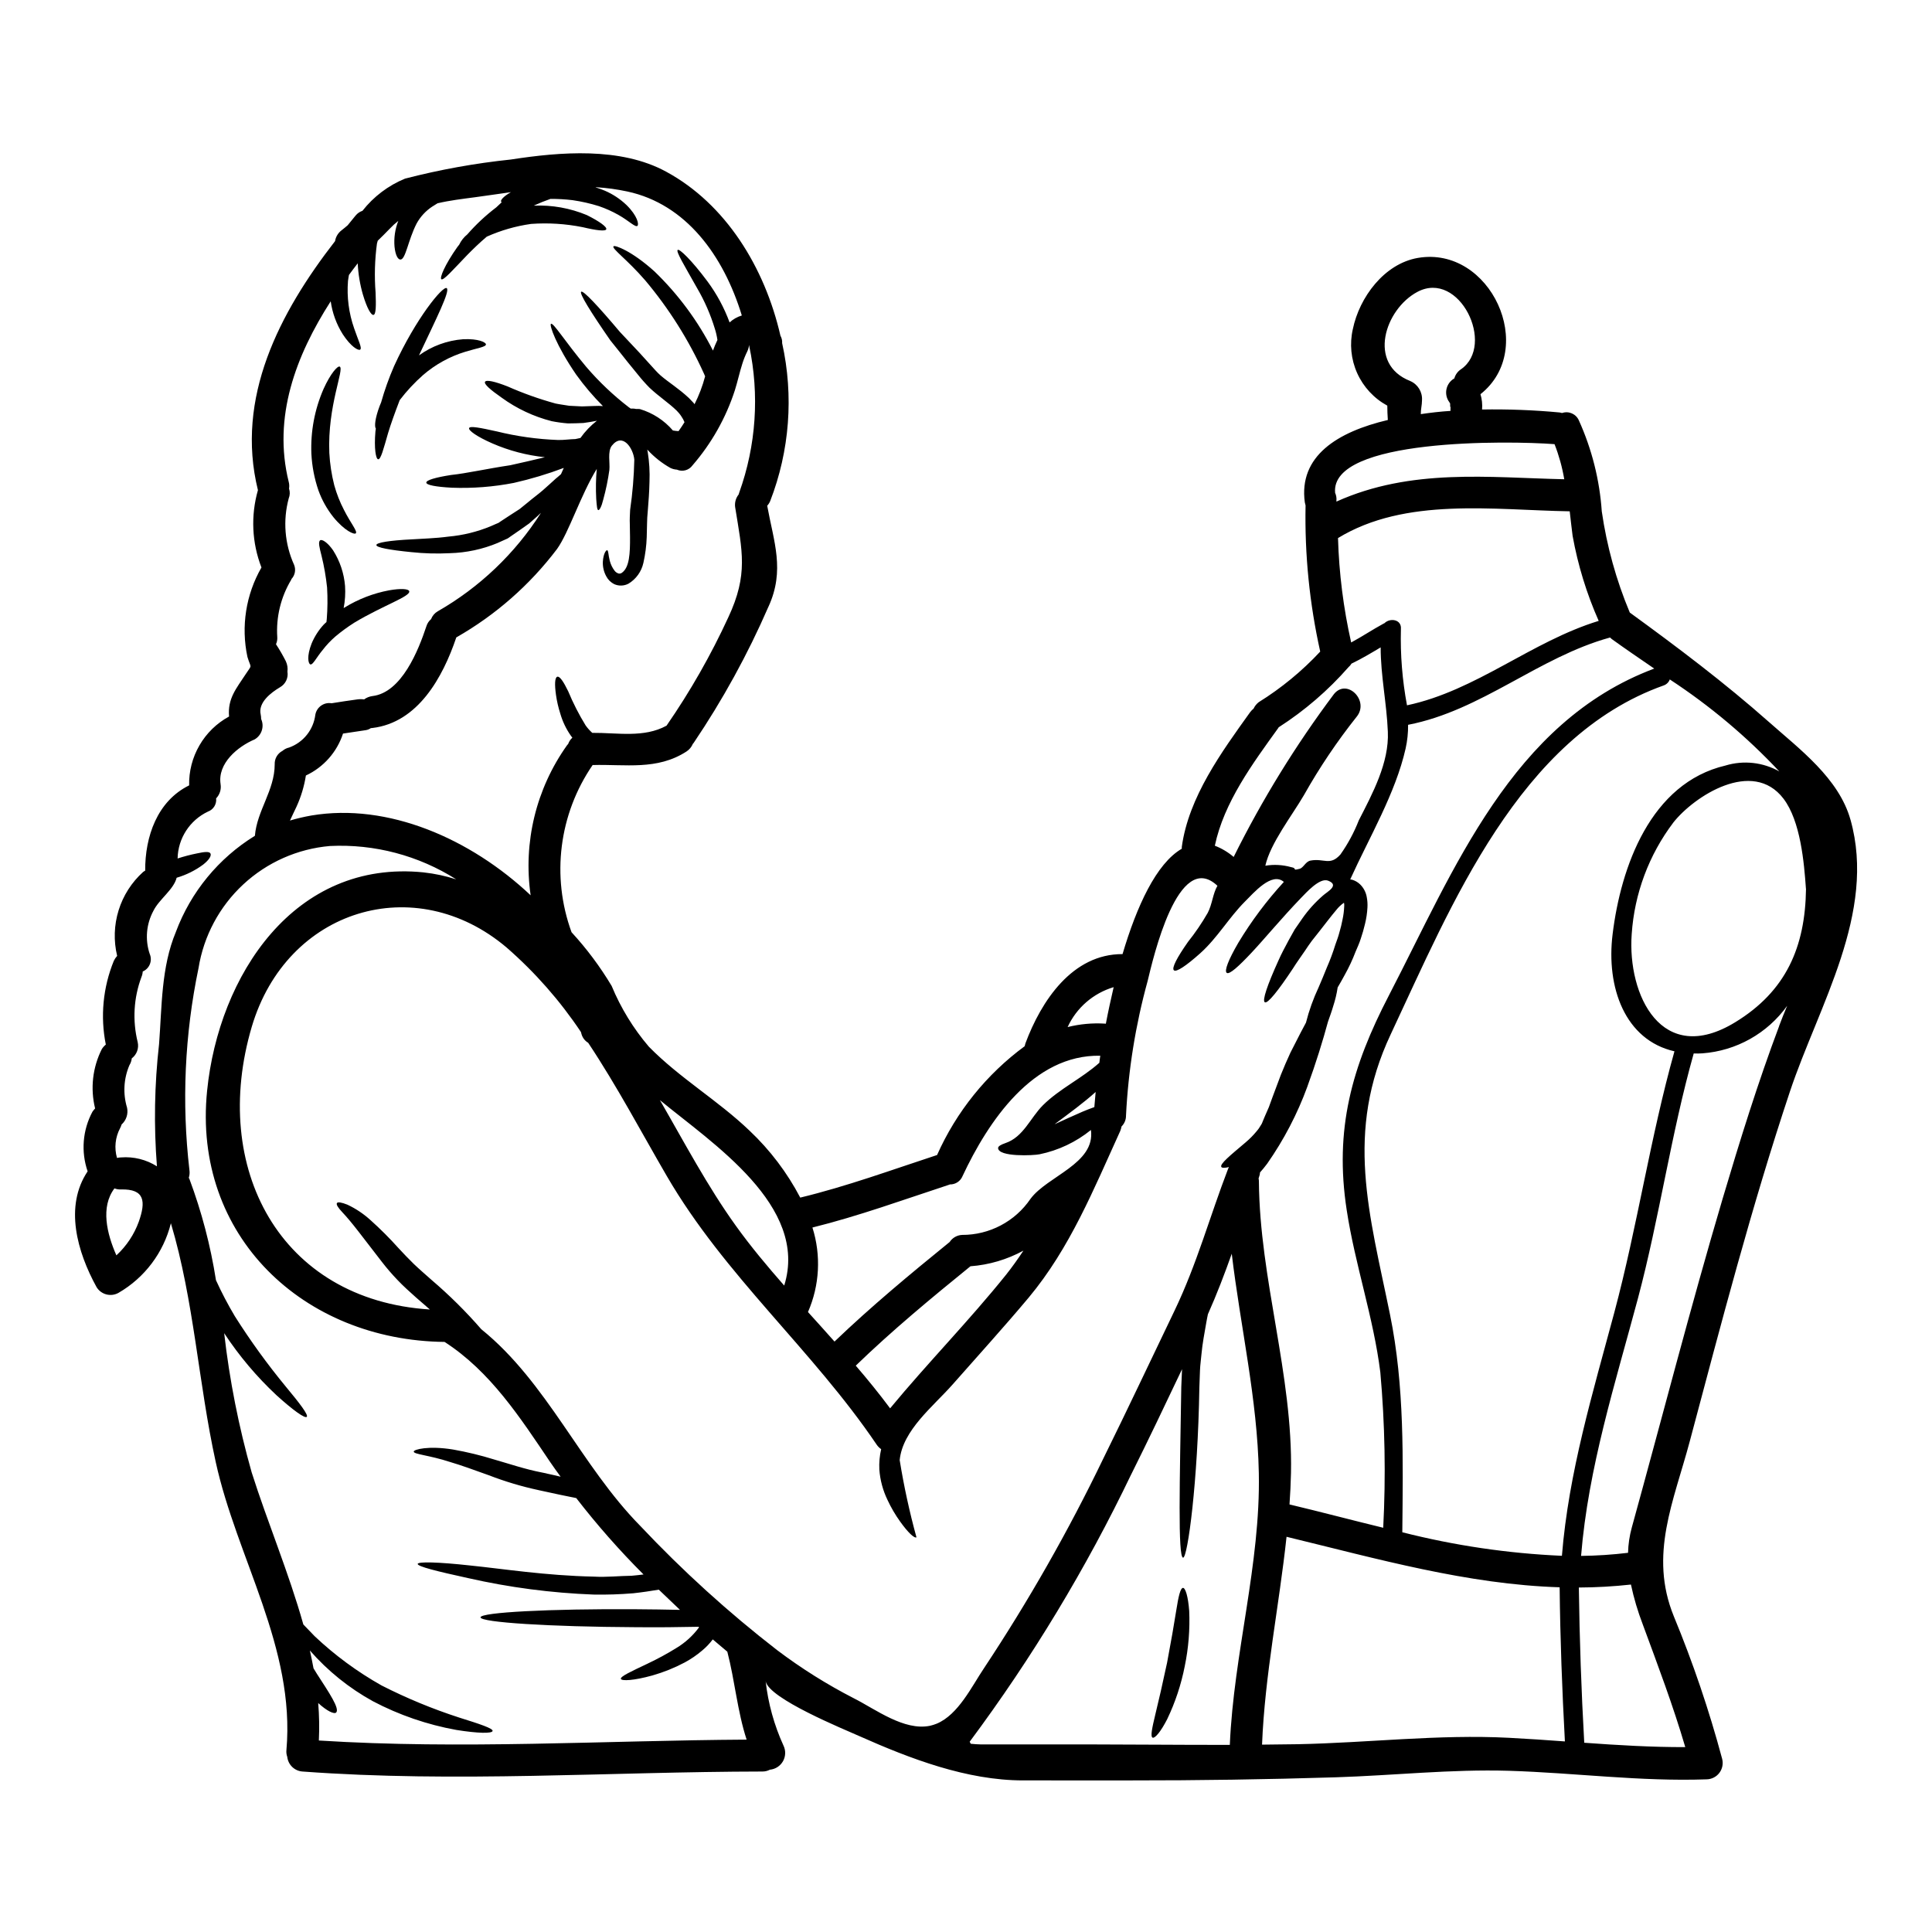 <?xml version="1.0" encoding="UTF-8"?>
<!-- Uploaded to: SVG Repo, www.svgrepo.com, Generator: SVG Repo Mixer Tools -->
<svg fill="#000000" width="800px" height="800px" version="1.1" viewBox="144 144 512 512" xmlns="http://www.w3.org/2000/svg">
 <g>
  <path d="m528.35 251.15c-0.02-0.086-0.047-0.172-0.082-0.254-0.133-0.258-0.285-0.504-0.457-0.734-1.172-2.039-0.492-4.641 1.531-5.844h0.059c0.27-1.016 0.906-1.895 1.789-2.469 9.211-6.402-0.426-26.418-11.566-20.496-8.621 4.594-13.352 19.137-1.902 23.617l-0.004 0.004c2.023 0.867 3.277 2.918 3.125 5.113v0.031c0 1.215-0.344 2.41-0.316 3.629 2.723-0.395 5.117-0.68 7.871-0.855v0.004c-0.02-0.359-0.008-0.719 0.027-1.074-0.074 0.551-0.215-0.953-0.074-0.672zm106.05 110.08c6.945 24.695-8.445 49.27-16.047 72.027-10.176 30.504-18.254 61.602-26.531 92.645-4.254 15.988-10.887 30.105-4.254 46.406v0.004c5.09 12.305 9.371 24.926 12.816 37.785 0.34 1.285 0.074 2.652-0.723 3.715-0.797 1.062-2.035 1.699-3.359 1.73-17.605 0.625-34.902-1.727-52.449-2.266-15.352-0.453-30.559 1.246-45.898 1.727-18.199 0.566-36.418 0.84-54.656 0.824l-28.207-0.004c-14.855 0-29.914-5.754-43.297-11.711-4.113-1.844-24.129-9.977-24.891-14.598 0.664 5.906 2.258 11.664 4.723 17.07 0.645 1.316 0.598 2.867-0.121 4.148-0.719 1.277-2.019 2.121-3.481 2.258-0.605 0.316-1.281 0.484-1.969 0.48-40.766 0.059-81.109 3.008-121.9 0-2.102-0.148-3.797-1.785-4.027-3.883-0.207-0.57-0.285-1.18-0.223-1.785 2.383-27.16-13.125-50.773-18.738-76.359-4.621-21.062-5.727-42.668-11.879-63.273-1.938 7.777-6.949 14.441-13.891 18.453-2.035 1.137-4.606 0.461-5.812-1.531-5.117-9.297-8.59-21.402-2.363-30.672-1.793-5.211-1.328-10.934 1.273-15.793 0.211-0.312 0.449-0.605 0.711-0.875-1.309-5.293-0.672-10.879 1.785-15.746 0.285-0.449 0.641-0.848 1.051-1.18-1.492-7.449-0.75-15.172 2.125-22.199 0.227-0.477 0.523-0.914 0.879-1.305-0.961-3.984-0.832-8.156 0.383-12.074 1.211-3.918 3.461-7.434 6.508-10.18 0.172-0.141 0.371-0.227 0.539-0.344-0.055-8.984 3.176-18.426 11.652-22.594l-0.004 0.004c-0.082-3.719 0.863-7.391 2.731-10.609 1.863-3.223 4.578-5.867 7.848-7.644-0.426-4.793 1.969-7.477 4.394-11.199 1.816-2.805 1.449-1.336 0.484-4.566h-0.004c-1.742-8.094-0.418-16.551 3.711-23.727-2.539-6.547-2.867-13.746-0.934-20.496-6.039-24.492 5.695-47.004 20.441-65.996 0.184-1.145 0.805-2.168 1.727-2.867 0.566-0.426 1.078-0.879 1.617-1.332 0.707-0.883 1.418-1.758 2.125-2.609l0.004 0.004c0.465-0.57 1.086-0.992 1.785-1.223 2.961-3.769 6.848-6.711 11.281-8.531 9.211-2.383 18.59-4.078 28.051-5.066 13.066-2.012 29.027-3.375 41.164 3.231 15.742 8.535 26.109 25.289 30.277 43.461h-0.004c0.344 0.598 0.5 1.281 0.453 1.969 3.102 13.965 1.996 28.531-3.172 41.867-0.188 0.449-0.453 0.863-0.785 1.223 1.73 9.551 4.762 17.066 0.344 26.734l-0.004-0.004c-5.492 12.633-12.137 24.73-19.844 36.145-0.055 0.082-0.141 0.141-0.199 0.223v0.004c-0.344 0.82-0.926 1.523-1.672 2.016-7.824 5.074-16.246 3.344-24.891 3.602-8.914 12.996-10.996 29.504-5.586 44.305 4.023 4.367 7.582 9.137 10.629 14.234 2.422 5.852 5.75 11.285 9.863 16.102 8.168 8.332 18.312 14.23 26.707 22.281 5.418 5.121 9.949 11.105 13.41 17.711 12.332-2.981 24.238-7.344 36.258-11.285v0.004c5.106-11.465 13.105-21.402 23.215-28.84 0.051-0.25 0.117-0.496 0.195-0.738 4.195-11.285 12.445-23.73 25.742-23.672 3.742-12.645 8.93-24.008 15.703-27.926v-0.48c1.816-13.242 10.574-25.191 18.145-35.75 0.258-0.332 0.555-0.637 0.879-0.902 0.316-0.668 0.781-1.25 1.363-1.703 6-3.731 11.48-8.238 16.297-13.41-2.836-12.707-4.137-25.707-3.883-38.727-0.086-0.27-0.152-0.543-0.199-0.82-1.672-12.273 8.66-18.68 22-21.828-0.086-1.273-0.141-2.523-0.141-3.797v-0.004c-3.531-1.922-6.332-4.949-7.981-8.613-1.648-3.664-2.051-7.769-1.148-11.684 1.727-8.359 8.266-17.289 17.207-18.848 19.246-3.316 31.863 24.039 16.609 36.117l0.004-0.004c0.395 1.312 0.539 2.688 0.422 4.055 6.871-0.117 13.746 0.145 20.586 0.789 0.211 0.031 0.418 0.078 0.621 0.141 1.773-0.609 3.711 0.25 4.453 1.969 3.441 7.606 5.496 15.77 6.066 24.098 1.332 9.219 3.824 18.23 7.426 26.816 12.641 9.188 25.191 18.652 36.91 29.031 8.082 7.168 18.484 14.871 21.574 25.871zm-11.809 18.285c-0.484-6.887-1.418-17.918-5.957-23.871-8.191-10.715-23.672-0.648-29.199 6.352l0.004 0.004c-6.473 8.562-10.301 18.828-11.02 29.539-1.18 16.184 7.965 35.266 27.441 23.359 13.445-8.207 18.547-19.902 18.75-35.367zm-7.117 36.398c0.652-1.758 1.391-3.574 2.152-5.387l0.004 0.004c-5.254 7.332-13.484 11.953-22.48 12.617-0.762 0.051-1.531 0.062-2.297 0.027-6.039 21.402-9.055 43.402-14.77 64.863-6.039 22.598-13.184 44.906-15.082 68.293 4.16-0.047 8.316-0.32 12.445-0.82 0.059-2.266 0.391-4.512 0.992-6.691 8.023-29.055 15.535-58.312 24.098-87.23 4.555-15.336 9.316-30.676 14.957-45.672zm-14.168-69.059v0.008c4.762-1.43 9.898-0.863 14.23 1.574-8.676-9.25-18.422-17.434-29.027-24.379-0.266 0.73-0.844 1.309-1.574 1.574-38.359 13.629-56.305 58.25-72.367 92.441-12.277 26.082-5.644 47.57-0.199 74.305 3.887 18.996 3.434 38.383 3.258 57.691l-0.004-0.004c13.852 3.523 28.027 5.613 42.301 6.238 1.781-22.113 8.164-43.117 13.891-64.496 6.125-22.906 9.523-46.379 15.934-69.199-13.125-2.981-18.145-16.953-16.387-31.07 2.176-17.773 10.027-40.027 29.957-44.676zm-37.48 258.99c8.93 0.648 17.832 1.18 26.789 1.16-3.258-11.082-7.199-21.488-11.254-32.488l0.004 0.008c-1.324-3.445-2.379-6.992-3.148-10.602-4.586 0.504-9.191 0.766-13.805 0.785 0.18 13.734 0.656 27.449 1.43 41.145zm18.539-284.68c-4.055-2.777-7.871-5.383-11.254-7.824-0.141-0.141-0.285-0.254-0.426-0.395-18.996 5.219-34.02 19.363-53.531 23.137l0.004 0.008c0.023 2.106-0.195 4.207-0.652 6.262-2.664 11.852-9.641 23.562-14.684 34.699 0.172 0.016 0.344 0.043 0.512 0.086 0.785 0.234 1.504 0.652 2.098 1.223 0.945 0.922 1.57 2.121 1.781 3.426 0.168 0.887 0.227 1.793 0.176 2.695-0.078 1.48-0.297 2.953-0.656 4.394-0.312 1.332-0.68 2.606-1.105 3.852l-0.312 0.91-0.371 0.934c-0.254 0.566-0.48 1.105-0.707 1.645-0.805 2.117-1.766 4.172-2.871 6.148-0.648 1.18-1.242 2.266-1.871 3.316v0.004c-0.254 1.684-0.648 3.34-1.18 4.957-0.371 1.305-0.883 2.691-1.391 4.141-1.336 4.934-3.148 10.855-5.473 17.207l0.004 0.004c-2.644 7.223-6.219 14.074-10.629 20.379-0.652 0.879-1.273 1.617-1.902 2.328v-0.004c-0.02 0.406-0.105 0.805-0.254 1.184l-0.133 0.41c0.059 0.258 0.086 0.52 0.086 0.785 0.195 25.938 9.012 51.227 8.504 77.254-0.059 2.805-0.199 5.586-0.395 8.363 8.266 1.969 16.531 4.164 24.832 6.18h0.004c0.711-13.734 0.457-27.5-0.766-41.195-1.816-14.562-6.691-28.461-8.902-42.945-3.316-21.492 1.336-37.992 11.199-56.98 17.27-33.301 32.523-72.398 70.281-86.57zm-14.695-12.625c-3.191-7.211-5.516-14.777-6.914-22.539-0.285-2.156-0.512-4.328-0.766-6.496-20.184-0.34-43.516-3.824-61.402 7.086h-0.004c0.27 9.316 1.438 18.582 3.488 27.672 2.918-1.574 5.695-3.434 8.617-5.019 0.086-0.059 0.141-0.027 0.199-0.086 1.5-1.5 4.621-1.02 4.363 1.574h0.004c-0.176 6.766 0.367 13.531 1.613 20.184 18.367-3.894 32.941-16.906 50.801-22.375zm-8.957 296.96c-0.734-13.605-1.246-27.215-1.391-40.852-24.461-0.762-48.277-7.543-72.375-13.383-1.969 18.371-5.754 36.57-6.492 55.082 3.148-0.027 6.297-0.055 9.445-0.113 18.598-0.367 37.363-2.664 55.961-1.699 4.957 0.254 9.914 0.598 14.848 0.961zm-0.168-334.49v-0.004c-0.539-3.18-1.402-6.297-2.578-9.301-12.203-0.934-59.508-1.574-58.148 12.898 0.301 0.664 0.422 1.402 0.344 2.129v0.195c19.836-8.93 40.504-6.348 60.379-5.922zm-54.465 90.422c3.629-7.086 8.082-15.312 7.711-23.531-0.312-7.629-1.902-14.828-1.902-22.34-2.523 1.504-5.074 3.035-7.738 4.309v0.004c-0.207 0.352-0.473 0.668-0.785 0.93-5.391 6.152-11.617 11.516-18.5 15.934-0.051 0.074-0.098 0.148-0.141 0.23-6.719 9.328-14.371 19.645-16.781 31.152h-0.004c1.82 0.703 3.508 1.711 4.992 2.981 7.531-15.172 16.434-29.625 26.59-43.18 3.461-4.25 9.445 1.785 6.012 6.012-5.203 6.543-9.875 13.492-13.977 20.781-3.148 5.41-8.902 12.758-10.234 18.707 2.269-0.375 4.59-0.246 6.805 0.371 1.898 0.312 0.027 1.02 2.266 0.453 1.047-0.254 1.574-1.93 2.891-2.18 3.629-0.68 5.16 1.5 7.938-1.617l0.004-0.004c1.977-2.797 3.606-5.82 4.856-9.012zm-3.856 22.848c0.039-0.352 0.023-0.707-0.055-1.051-0.773 0.539-1.465 1.188-2.043 1.93-1.418 1.672-3.172 4-4.449 5.613-0.707 0.883-1.391 1.73-2.043 2.582-0.652 0.852-1.219 1.754-1.785 2.578-1.133 1.672-2.266 3.203-3.203 4.723-3.914 5.902-6.691 9.383-7.453 8.957-0.762-0.426 0.68-4.621 3.629-11.117 0.707-1.613 1.645-3.375 2.664-5.269 0.523-0.938 1.062-1.902 1.617-2.894 0.648-0.965 1.359-1.969 2.039-2.949l-0.004 0.004c1.57-2.238 3.406-4.273 5.473-6.066 1.078-0.992 4.512-2.723 1.336-3.938-2.238-0.883-5.902 3.312-7.172 4.59-5.16 5.359-9.613 10.773-13.07 14.461-3.461 3.688-5.902 5.902-6.606 5.383-0.699-0.52 0.453-3.488 3.062-7.965l-0.004 0.004c3.477-5.769 7.523-11.176 12.078-16.141-3.203-2.777-8.023 2.949-10.32 5.215-4.305 4.328-7.254 9.582-11.875 13.723-3.688 3.289-6.297 5.047-6.945 4.481-0.648-0.566 0.824-3.375 3.684-7.453l-0.004-0.004c1.953-2.441 3.715-5.031 5.277-7.742 1.219-2.32 1.336-5.047 2.578-7.199-10.457-9.84-17.094 19.477-18.5 25.258-3.203 11.637-5.125 23.586-5.727 35.637 0.016 1.086-0.41 2.133-1.184 2.894-0.074 0.402-0.188 0.797-0.336 1.18-7.035 15.422-13.297 31.016-24.27 44.172-6.551 7.82-13.41 15.352-20.156 23.02-5.188 5.867-13.238 12.102-14.031 20.043v-0.004c1.113 6.898 2.598 13.73 4.449 20.469-0.566 0.316-2.238-1.246-4.363-4.223-1.27-1.777-2.371-3.664-3.293-5.641-1.234-2.539-1.977-5.293-2.184-8.109-0.086-1.809 0.074-3.625 0.484-5.391-0.461-0.316-0.863-0.715-1.18-1.18-17.039-25.191-40.258-44.738-55.652-71.242-6.664-11.453-13.184-23.812-20.809-35.266-0.914-0.543-1.57-1.434-1.816-2.469-0.027-0.141-0.082-0.25-0.109-0.395-5.547-8.301-12.172-15.832-19.703-22.395-24.238-20.527-58.285-10.234-67.527 21.008-11.02 37.277 7.34 72.402 47.199 74.926-1.18-1.047-2.414-2.098-3.656-3.176-1.645-1.473-3.316-2.949-4.902-4.621-1.453-1.516-2.828-3.106-4.113-4.766-2.363-3.031-4.453-5.781-6.234-8.078-1.781-2.293-3.09-3.856-4.281-5.117-1.191-1.258-1.672-2.07-1.445-2.441 0.227-0.371 1.215-0.195 2.805 0.43v0.004c2.227 1.047 4.277 2.426 6.094 4.082 2.602 2.328 5.07 4.797 7.398 7.398 1.305 1.418 2.664 2.832 4.082 4.223 1.391 1.332 3.035 2.754 4.723 4.25l0.004 0.004c4.699 4.012 9.098 8.371 13.152 13.039 17.465 14.09 26.395 36.145 42.117 52.105 11.207 11.898 23.332 22.906 36.258 32.918 6.422 4.852 13.25 9.137 20.41 12.809 5.727 2.894 13.266 8.66 20.125 7.258 0.609-0.141 1.207-0.328 1.789-0.566 5.754-2.41 9.301-9.922 12.531-14.711 11.785-17.773 22.348-36.328 31.609-55.539 6.434-13.012 12.594-26.141 18.895-39.234 5.926-12.359 9.328-24.945 14.203-37.621v0.004c0.051-0.141 0.117-0.273 0.199-0.395-1.105 0.254-1.844 0.254-2.012-0.027-0.512-0.762 2.383-3.09 6.465-6.551h-0.004c1.031-0.867 1.977-1.824 2.836-2.863 0.199-0.285 0.395-0.426 0.625-0.789 0.23-0.363 0.453-0.707 0.68-1.078l0.082-0.141 0.086-0.168 0.227-0.566c0.168-0.395 0.34-0.789 0.508-1.219 0.344-0.789 0.707-1.613 1.078-2.465 0.312-0.91 0.652-1.816 0.992-2.723 0.707-1.926 1.445-3.914 2.211-5.902 0.824-2.07 1.613-3.852 2.523-5.84 0.934-1.816 1.816-3.57 2.664-5.215 0.508-0.938 0.992-1.844 1.445-2.719l0.004-0.004c0.82-3.238 1.953-6.391 3.375-9.418 0.734-1.641 1.391-3.34 2.156-5.188 0.871-1.984 1.625-4.019 2.266-6.09 0.195-0.566 0.395-1.105 0.594-1.672l0.254-0.789 0.227-0.82h0.004c0.332-1.109 0.605-2.238 0.82-3.375 0.238-1.109 0.383-2.238 0.434-3.375zm-30.309 222.12c1.02-24.156 8.164-47.883 7.684-72.062-0.371-19.562-4.875-38.754-7.172-58.086-1.902 5.356-3.938 10.688-6.324 16.047-0.168 0.762-0.312 1.574-0.453 2.363-0.453 2.609-0.992 5.387-1.246 8.168-0.113 1.418-0.34 2.805-0.395 4.305-0.055 1.5-0.109 3.062-0.168 4.621-0.395 24.918-3.09 45.047-4.309 45.047-1.418-0.113-0.879-20.297-0.48-45.266 0.055-1.574 0.141-3.09 0.195-4.621v-0.055c-4.422 9.324-8.871 18.652-13.465 27.867l-0.004-0.004c-11.957 24.941-26.289 48.668-42.805 70.852 0.113 0.195 0.199 0.367 0.285 0.539 0.91 0.082 1.785 0.168 2.555 0.168h28.207c12.609 0.012 25.254 0.152 37.898 0.125zm-32.855-191.1c0.594-3.148 1.309-6.402 2.07-9.695-5.398 1.605-9.848 5.461-12.199 10.578 3.242-0.809 6.586-1.117 9.922-0.91 0.066 0 0.141 0.027 0.207 0.027zm-1.473 8.477c-17.836-0.34-29.715 17.406-36.516 31.922h0.004c-0.559 1.348-1.887 2.215-3.348 2.188-0.086 0.027-0.168 0.082-0.285 0.109-11.992 3.938-23.871 8.266-36.145 11.312h0.004c2.332 7.359 1.91 15.32-1.18 22.395 2.363 2.609 4.723 5.219 7.031 7.824 9.699-9.297 20.016-17.859 30.422-26.309 0.027-0.027 0.055-0.027 0.082-0.055h-0.004c0.73-1.121 1.953-1.828 3.293-1.898 7.258 0.027 14.059-3.551 18.141-9.555 4.481-6.066 17.238-9.328 16.02-18.254-3.949 3.199-8.605 5.406-13.582 6.434-1.531 0.34-10.941 0.789-11.02-1.645 0-0.453 0.68-0.879 1.93-1.309 4.789-1.613 6.606-6.691 9.949-10.031 4.426-4.398 10.289-7.086 14.957-11.258 0.047-0.594 0.16-1.238 0.25-1.867zm-1.574 13.605c0.086-1.18 0.199-2.496 0.344-3.996-3.148 2.832-6.945 5.613-10.746 8.445l-0.086 0.086c2.269-1.051 4.723-2.156 7.371-3.316 1.004-0.449 2.055-0.809 3.102-1.203zm-23.391 44.43c1.645-2.07 3.148-4.195 4.594-6.379-4.332 2.363-9.117 3.773-14.039 4.141-10.402 8.445-20.75 17.008-30.391 26.336 3.148 3.656 6.207 7.426 9.102 11.312 9.973-12.055 20.941-23.219 30.734-35.41zm-58.797 2.863c6.606-21.121-19.191-37.762-32.941-49.129 6.492 11.227 12.594 22.828 20.156 33.34 3.957 5.512 8.324 10.715 12.773 15.789zm-11.918-210.15c4.477-12.461 5.391-25.922 2.637-38.871-0.254-0.621 0.227-0.086-0.512 1.477-0.504 1.016-0.93 2.07-1.273 3.148-0.762 2.363-1.273 4.789-2.012 7.144-2.371 7.32-6.188 14.086-11.227 19.902-0.938 1.309-2.664 1.781-4.141 1.133-0.598-0.031-1.188-0.188-1.727-0.453-2.227-1.254-4.246-2.848-5.984-4.723l-0.141-0.141c0.051 0.184 0.086 0.375 0.113 0.566 0.43 2.648 0.59 5.336 0.48 8.02-0.055 2.664-0.254 5.273-0.453 7.684-0.113 1.273-0.195 2.293-0.195 3.43-0.031 1.18-0.059 2.383-0.086 3.516-0.078 2.289-0.375 4.566-0.879 6.805-0.508 2.309-1.941 4.312-3.973 5.527-1.172 0.613-2.562 0.652-3.769 0.113-0.898-0.449-1.633-1.176-2.098-2.066-0.652-1.188-0.969-2.531-0.906-3.887 0.141-2.211 0.879-3.09 1.133-3.035 0.371 0.059 0.285 1.219 0.707 2.832l0.004 0.004c0.246 0.945 0.68 1.832 1.273 2.609 0.27 0.355 0.648 0.613 1.078 0.734 0.312 0.059 0.633-0.023 0.879-0.223 1.969-1.418 2.156-5.078 2.125-9.496-0.027-1.105-0.055-2.238-0.055-3.402-0.055-1.219 0.027-2.582 0.086-3.769 0.641-4.406 1.012-8.848 1.105-13.297-0.254-2.949-3.062-7.344-5.957-3.688-1.18 1.531-0.453 4.594-0.652 6.406h0.004c-0.367 2.641-0.906 5.254-1.613 7.824-0.453 1.898-1.023 2.922-1.336 2.832-0.312-0.086-0.395-1.105-0.539-3.004v0.004c-0.141-2.637-0.094-5.281 0.141-7.91-4.277 6.945-7.394 16.844-10.516 21.207-7.219 9.543-16.305 17.52-26.703 23.441-3.574 10.574-10.152 22.566-22.254 24.008v0.004c-0.129 0.02-0.262 0.027-0.395 0.027-0.395 0.281-0.852 0.465-1.332 0.539-2.012 0.285-4.027 0.594-6.039 0.906v-0.004c-1.602 4.91-5.164 8.934-9.84 11.117-0.449 2.836-1.277 5.602-2.469 8.219-0.508 1.133-1.18 2.414-1.754 3.715 1.871-0.555 3.773-1 5.695-1.336 20.27-3.402 42.117 6.098 58.086 21.148-2.016-13.996 1.438-28.234 9.641-39.754 0.098-0.129 0.199-0.25 0.312-0.367 0.227-0.633 0.605-1.199 1.105-1.648-0.113-0.168-0.254-0.312-0.367-0.48v0.004c-1.273-1.805-2.231-3.809-2.84-5.93-0.516-1.609-0.895-3.258-1.133-4.93-0.395-2.805-0.312-4.621 0.344-4.816 0.652-0.195 1.672 1.332 2.891 3.852 1.301 3.133 2.844 6.16 4.621 9.051 0.512 0.719 1.102 1.379 1.758 1.969 6.691-0.055 13.664 1.391 19.68-1.902 6.273-9.07 11.746-18.668 16.359-28.684 5.359-11.414 3.688-17.605 1.844-29.125l-0.004-0.004c-0.195-1.227 0.133-2.484 0.91-3.457 0.043-0.176 0.098-0.348 0.16-0.516zm-2.551-45.074v-0.004c0.922-0.855 2.027-1.484 3.234-1.84-4.848-15.906-14.801-29.52-30.336-32.859-2.723-0.582-5.484-0.961-8.266-1.133-0.055 0.023-0.113 0.031-0.168 0.027 0.852 0.285 1.73 0.566 2.496 0.906h-0.004c2.109 0.91 4.039 2.188 5.699 3.769 2.949 2.894 3.344 5.16 2.922 5.531-0.566 0.48-2.269-1.336-4.992-2.867-1.668-0.949-3.426-1.738-5.246-2.359-2.269-0.707-4.59-1.234-6.941-1.574-1.949-0.234-3.906-0.348-5.871-0.34-1.477 0.512-2.949 1.105-4.426 1.785l0.004 0.004c4.824-0.203 9.637 0.656 14.09 2.519 3.402 1.699 5.328 3.148 5.117 3.742s-2.633 0.312-6.297-0.566v0.004c-4.484-0.898-9.07-1.184-13.633-0.855-4.055 0.57-8.004 1.707-11.738 3.375-1.969 1.668-3.684 3.34-5.16 4.844-3.883 4.027-6.32 6.859-6.887 6.434-0.453-0.367 0.824-3.684 4.309-8.617v0.008c0.133-0.188 0.273-0.367 0.426-0.539 0.504-1.059 1.238-1.988 2.152-2.727 2.309-2.644 4.883-5.047 7.684-7.172 0.453-0.453 0.934-0.906 1.449-1.363l-0.004 0.004c-0.074-0.023-0.133-0.074-0.172-0.141-0.223-0.395 0.68-1.445 2.609-2.523-3.117 0.426-6.238 0.91-9.445 1.336-3.406 0.453-6.777 0.852-10.008 1.613-0.395 0.254-0.852 0.539-1.363 0.852v-0.004c-1.75 1.145-3.191 2.703-4.195 4.539-2.293 4.481-2.891 9.582-4.305 9.523-0.652-0.027-1.309-1.18-1.531-3.375l-0.004 0.004c-0.203-2.336 0.137-4.684 0.992-6.863-0.82 0.641-1.586 1.34-2.297 2.098-1.047 1.105-2.098 2.125-3.148 3.148-0.059 0.254-0.141 0.484-0.199 0.734l-0.004 0.004c-0.586 4.312-0.707 8.676-0.363 13.012 0.141 3.461 0.113 5.758-0.539 5.902s-1.758-1.816-2.805-5.328h-0.004c-0.789-2.715-1.254-5.512-1.387-8.336-0.789 1.02-1.574 2.043-2.328 3.09-0.082 0.539-0.195 1.051-0.25 1.574-0.34 4.269 0.219 8.559 1.641 12.598 1.023 3.062 2.184 5.219 1.574 5.613-0.484 0.316-2.441-0.762-4.621-4.109v-0.004c-1.66-2.644-2.742-5.609-3.176-8.699-9.238 14.391-15.391 30.664-11.129 47.848 0.156 0.582 0.188 1.191 0.086 1.785 0.285 0.852 0.254 1.777-0.086 2.609-1.574 5.844-1.074 12.055 1.418 17.574 0.531 1.281 0.266 2.754-0.676 3.769-0.031 0.086-0.059 0.141-0.086 0.227l-0.004 0.004c-2.746 4.57-4.031 9.871-3.684 15.195 0.043 0.641-0.074 1.285-0.34 1.871 0.953 1.449 1.824 2.957 2.609 4.504 0.402 0.859 0.551 1.816 0.426 2.758 0.281 1.656-0.504 3.312-1.969 4.137-2.383 1.418-5.867 4.055-5.117 7.231 0.078 0.387 0.117 0.781 0.113 1.18 0.902 1.98 0.156 4.324-1.727 5.414-4.481 1.902-9.867 6.348-9.016 11.852h-0.004c0.227 1.375-0.211 2.773-1.18 3.773 0.18 1.535-0.727 2.992-2.184 3.512-4.812 2.285-7.918 7.094-8.023 12.414 1.703-0.551 3.434-1.004 5.188-1.355 1.844-0.395 3.203-0.566 3.516 0.027s-0.34 1.699-1.93 2.949c-2.117 1.566-4.5 2.746-7.027 3.484-0.789 3.148-4.648 5.699-6.152 8.758-1.898 3.504-2.258 7.637-0.992 11.414 0.379 0.867 0.398 1.844 0.051 2.723-0.344 0.879-1.027 1.582-1.895 1.953-0.031 0.5-0.145 0.988-0.336 1.449-2.07 5.531-2.418 11.559-0.996 17.293 0.359 1.613-0.254 3.285-1.574 4.281-0.07 0.645-0.285 1.262-0.625 1.812-1.523 3.562-1.746 7.547-0.625 11.254 0.352 1.637-0.199 3.336-1.445 4.453-0.098 0.332-0.23 0.656-0.391 0.965-1.297 2.426-1.594 5.266-0.824 7.906 0.344-0.09 0.695-0.137 1.051-0.141 3.348-0.266 6.691 0.562 9.527 2.359-0.848-10.793-0.656-21.641 0.566-32.398 0.762-9.922 0.539-20.355 4.453-29.711h-0.004c3.953-10.59 11.324-19.562 20.949-25.488 0.539-6.66 5.246-12.047 5.246-18.938-0.062-1.488 0.742-2.883 2.066-3.57 0.504-0.434 1.109-0.738 1.758-0.879 3.781-1.363 6.469-4.742 6.949-8.73 0.379-2.008 2.293-3.344 4.305-3.004 2.269-0.371 4.539-0.711 6.832-1.023 0.594-0.082 1.195-0.082 1.789 0 0.641-0.473 1.395-0.773 2.184-0.879 7.766-0.91 12.203-12.133 14.316-18.5 0.223-0.738 0.656-1.398 1.246-1.898 0.332-0.871 0.953-1.602 1.758-2.066 11.094-6.356 20.484-15.305 27.359-26.086-0.285 0.254-0.566 0.484-0.852 0.789-0.738 0.648-1.504 1.332-2.269 2.012-0.82 0.594-1.641 1.18-2.492 1.758-0.852 0.578-1.703 1.18-2.582 1.781l-0.312 0.227-0.168 0.113-0.285 0.168-0.086 0.027-0.824 0.371-1.574 0.707v0.008c-4.027 1.68-8.336 2.602-12.699 2.719-3.422 0.176-6.856 0.082-10.262-0.285-5.699-0.566-9.215-1.215-9.215-1.871 0-0.652 3.543-1.219 9.297-1.504 2.836-0.195 6.211-0.254 9.812-0.734 3.848-0.344 7.621-1.27 11.191-2.746l1.359-0.598 0.68-0.285c0.043-0.031 0.09-0.059 0.141-0.082l0.312-0.227c0.91-0.594 1.785-1.18 2.637-1.727 0.852-0.547 1.699-1.105 2.551-1.645 0.707-0.594 1.449-1.18 2.129-1.727 1.391-1.18 2.754-2.156 3.996-3.231 1.238-1.074 2.363-2.129 3.402-3.062 0.512-0.426 0.996-0.824 1.422-1.219 0.25-0.566 0.48-1.105 0.734-1.645l-0.004-0.008c-4.316 1.629-8.738 2.953-13.238 3.973-5.406 1.051-10.914 1.477-16.414 1.273-4.223-0.227-6.773-0.707-6.773-1.363 0-0.652 2.551-1.391 6.578-2.012 4.082-0.426 9.551-1.672 15.676-2.582 3.258-0.707 6.348-1.445 9.184-2.125v0.004c-4.801-0.5-9.496-1.73-13.918-3.656-4.168-1.816-6.379-3.461-6.18-4.055 0.195-0.652 3.031-0.086 7.254 0.852v-0.004c5.359 1.328 10.84 2.098 16.355 2.297 1.574 0.031 3.09-0.223 4.566-0.25 0.426-0.113 0.879-0.199 1.332-0.289 1.234-1.734 2.715-3.281 4.394-4.59-0.059 0.027-0.113 0.027-0.168 0.055-1.023 0.195-2.269 0.426-3.434 0.566-1.418 0.086-2.664 0.086-4.082 0.113-1.453-0.113-2.898-0.312-4.328-0.594-4.777-1.219-9.281-3.336-13.27-6.238-2.977-2.07-4.723-3.602-4.394-4.195 0.332-0.594 2.551-0.113 5.957 1.219 4.125 1.824 8.379 3.34 12.727 4.535 1.219 0.254 2.441 0.395 3.629 0.598 1.18 0.055 2.297 0.109 3.375 0.168 1.18-0.027 2.297-0.086 3.344-0.113 0.738-0.043 1.477-0.035 2.211 0.027-2.582-2.582-4.949-5.367-7.082-8.332-5.332-7.769-7.176-13.188-6.691-13.469 0.648-0.367 3.629 4.566 9.355 11.414 3.383 3.945 7.16 7.531 11.281 10.699 0.184 0.113 0.363 0.238 0.539 0.371 0.086 0 0.141-0.027 0.195-0.027 0.41-0.023 0.82 0.016 1.219 0.113 0.332-0.02 0.664-0.012 0.992 0.027 3.394 1.016 6.426 2.981 8.734 5.668 0.496 0.09 0.996 0.148 1.5 0.172 0.566-0.789 1.078-1.574 1.574-2.363v0.004c-0.203-0.523-0.465-1.02-0.785-1.477-0.211-0.344-0.445-0.664-0.711-0.965l-0.594-0.648c-2.07-2.016-4.762-3.769-7.172-6.043-1.09-1.105-2.121-2.266-3.09-3.484-0.91-1.137-1.785-2.211-2.637-3.234-1.672-2.094-3.231-4.082-4.68-5.863-5.269-7.602-8.266-12.477-7.711-12.871 0.555-0.395 4.426 3.738 10.266 10.66 1.574 1.672 3.285 3.488 5.117 5.445 0.91 0.992 1.844 2.039 2.805 3.09 0.965 1.051 1.969 2.238 2.894 3.031 2.07 1.785 4.789 3.434 7.477 5.957l1.105 1.16 0.004-0.008c0.141 0.148 0.266 0.309 0.367 0.484 1.191-2.359 2.133-4.84 2.809-7.398-0.113-0.285-0.227-0.539-0.34-0.789v0.004c-4.031-8.895-9.266-17.191-15.551-24.664-4.789-5.531-8.902-8.391-8.391-9.012 0.312-0.395 4.789 1.18 10.828 6.633v-0.004c6.316 6.086 11.566 13.184 15.535 21.008 0.344-0.957 0.738-1.891 1.18-2.809-0.145-1.008-0.371-2.004-0.68-2.973-1.145-3.773-2.731-7.398-4.723-10.801-3.375-6.012-5.672-9.727-5.117-10.098 0.453-0.34 3.598 2.609 7.871 8.336 2.465 3.332 4.445 7 5.875 10.887zm4.508 375.57c-2.465-7.543-3.117-15.621-5.117-23.305l-3.856-3.258v-0.004c-0.82 1.09-1.762 2.078-2.809 2.949-1.43 1.219-2.988 2.285-4.648 3.176-2.715 1.438-5.574 2.586-8.531 3.43-4.992 1.391-8.195 1.504-8.363 0.91-0.168-0.652 2.723-1.969 7.172-4.082l-0.004-0.004c2.562-1.207 5.055-2.562 7.461-4.051 2.379-1.418 4.453-3.301 6.094-5.531-0.062-0.031-0.109-0.082-0.145-0.141-5.117 0.113-10.746 0.168-16.695 0.113-22.68-0.113-41.082-1.273-41.082-2.609 0-1.336 18.375-2.293 41.051-2.152 4.109 0.027 8.051 0.082 11.809 0.168-1.898-1.785-3.769-3.574-5.613-5.356-2.184 0.367-4.453 0.707-6.832 0.965l0.004-0.004c-3.481 0.289-6.973 0.402-10.461 0.34-11.195-0.422-22.328-1.883-33.254-4.363-8.309-1.816-13.438-3.09-13.355-3.769 0.113-0.621 5.387-0.512 13.895 0.426 8.473 0.852 20.043 2.691 32.77 2.949 3.457 0.199 6.801-0.195 10.031-0.227 1.078-0.082 2.098-0.223 3.148-0.34l0.004-0.004c-6.367-6.363-12.32-13.125-17.828-20.242-2.836-0.566-5.812-1.18-8.902-1.871l-1.051-0.227-0.004-0.004c-4.488-0.965-8.895-2.277-13.18-3.934-3.883-1.391-7.34-2.664-10.262-3.516-5.641-1.844-9.723-2.039-9.668-2.777 0-0.535 3.824-1.613 10.43-0.535h0.004c3.668 0.648 7.297 1.527 10.859 2.633 3.969 1.133 8.266 2.609 12.73 3.461l1.105 0.227 0.168 0.055c1.246 0.254 2.41 0.539 3.629 0.824-0.938-1.305-1.902-2.578-2.805-3.938-7.965-11.809-15.82-23.953-27.945-31.781-37.332-0.395-66.844-28.039-62.934-66.566 3.062-30.445 23.047-61.402 57.434-57.859l-0.004 0.004c2.918 0.32 5.797 0.938 8.59 1.84-9.973-6.324-21.66-9.414-33.457-8.844-8.586 0.738-16.68 4.324-22.992 10.191-6.312 5.863-10.484 13.672-11.848 22.184-3.672 17.586-4.484 35.648-2.41 53.492 0.105 0.695 0.047 1.402-0.168 2.07 0.055 0.113 0.113 0.199 0.168 0.312 3.242 8.676 5.598 17.66 7.031 26.812 1.496 3.281 3.172 6.481 5.019 9.578 4.086 6.461 8.574 12.66 13.434 18.559 3.828 4.594 6.098 7.598 5.613 8.082s-3.543-1.672-8.023-5.727c-5.254-4.914-9.91-10.434-13.863-16.445 1.422 12.473 3.859 24.809 7.285 36.883 4.168 13.152 9.84 26.59 13.695 40.312 0.852 0.906 1.844 1.926 2.977 3.09h-0.004c5.363 5.066 11.32 9.453 17.75 13.07 6.617 3.371 13.488 6.215 20.555 8.504 5.512 1.727 9.055 2.891 8.871 3.57-0.18 0.68-3.769 0.652-9.609-0.285-7.707-1.391-15.152-3.949-22.086-7.594-6.32-3.477-11.98-8.031-16.727-13.465 0.344 1.574 0.68 3.148 0.965 4.723 0.285 0.457 0.566 0.938 0.852 1.391 3.289 5.078 6.125 9.273 5.16 10.32-0.512 0.539-2.469-0.395-4.762-2.496h-0.004c0.27 3.301 0.328 6.613 0.172 9.922 37.902 2.406 75.461-0.008 113.37-0.234zm-161.08-137.27c1.875-5.328 1.617-8.703-4.723-8.535-0.59 0.031-1.18-0.066-1.73-0.281-3.738 4.934-2.012 12.02 0.512 17.746 2.668-2.457 4.707-5.519 5.941-8.93z"/>
  <path d="m459.15 570.88c0.215 4.926-0.18 9.859-1.18 14.688-0.953 4.856-2.516 9.57-4.652 14.031-1.727 3.375-3.258 5.117-3.852 4.902-0.652-0.254-0.141-2.609 0.707-6.152 0.852-3.461 1.969-8.332 3.117-13.723 1.023-5.414 1.875-10.32 2.441-13.918 0.566-3.598 1.074-5.867 1.781-5.902 0.645 0.012 1.355 2.305 1.637 6.074z"/>
  <path d="m272.78 235.25c0.055 0.707-2.414 1.023-5.473 1.969h0.004c-4.098 1.246-7.894 3.336-11.145 6.125-2.293 2.019-4.383 4.262-6.238 6.691-1.273 3.316-2.363 6.348-3.09 8.762-1.215 4.223-1.926 7.031-2.637 6.914-0.594-0.086-1.102-2.832-0.707-7.398 0.031-0.223 0.086-0.512 0.113-0.734-0.426-0.512-0.223-2.723 0.992-5.957 0.113-0.312 0.254-0.621 0.395-0.965v0.004c0.926-3.277 2.07-6.488 3.43-9.609 5.781-12.676 12.926-21.348 13.945-20.695 1.02 0.652-2.719 7.992-7.34 17.832v-0.004c3.434-2.481 7.484-3.965 11.711-4.285 3.996-0.18 5.981 0.789 6.039 1.352z"/>
  <path d="m252.45 300.68c0.371 1.391-6.969 3.769-14.598 8.359v0.004c-1.73 1.098-3.391 2.309-4.961 3.629-1.242 1.07-2.375 2.269-3.371 3.57-1.703 2.039-2.609 4.055-3.289 3.824-0.539-0.195-0.992-2.125 0.344-5.512l-0.004 0.004c0.773-1.855 1.867-3.566 3.231-5.047 0.195-0.227 0.48-0.426 0.707-0.652l0.082-0.762h0.004c0.219-2.793 0.25-5.598 0.086-8.395-0.297-2.848-0.789-5.668-1.477-8.449-0.539-2.125-0.934-3.625-0.367-4.055 0.48-0.367 1.926 0.484 3.43 2.637 1.816 2.852 2.906 6.102 3.176 9.473 0.129 1.953 0.004 3.918-0.371 5.84 0.113-0.059 0.168-0.113 0.285-0.172 3.613-2.219 7.598-3.754 11.766-4.535 3.148-0.555 5.188-0.387 5.328 0.238z"/>
  <path d="m235.16 279.14c1.754 3.488 3.684 5.727 3.117 6.207-0.395 0.371-2.922-0.621-5.953-4.328v-0.004c-1.684-2.121-3.016-4.508-3.938-7.055-1.07-3.133-1.699-6.394-1.867-9.699-0.238-5.906 0.863-11.789 3.231-17.203 1.844-4.086 3.742-6.184 4.281-5.902 1.305 0.625-3.289 10.379-2.754 22.906v-0.004c0.156 2.883 0.594 5.738 1.305 8.535 0.629 2.266 1.492 4.461 2.578 6.547z"/>
 </g>
</svg>